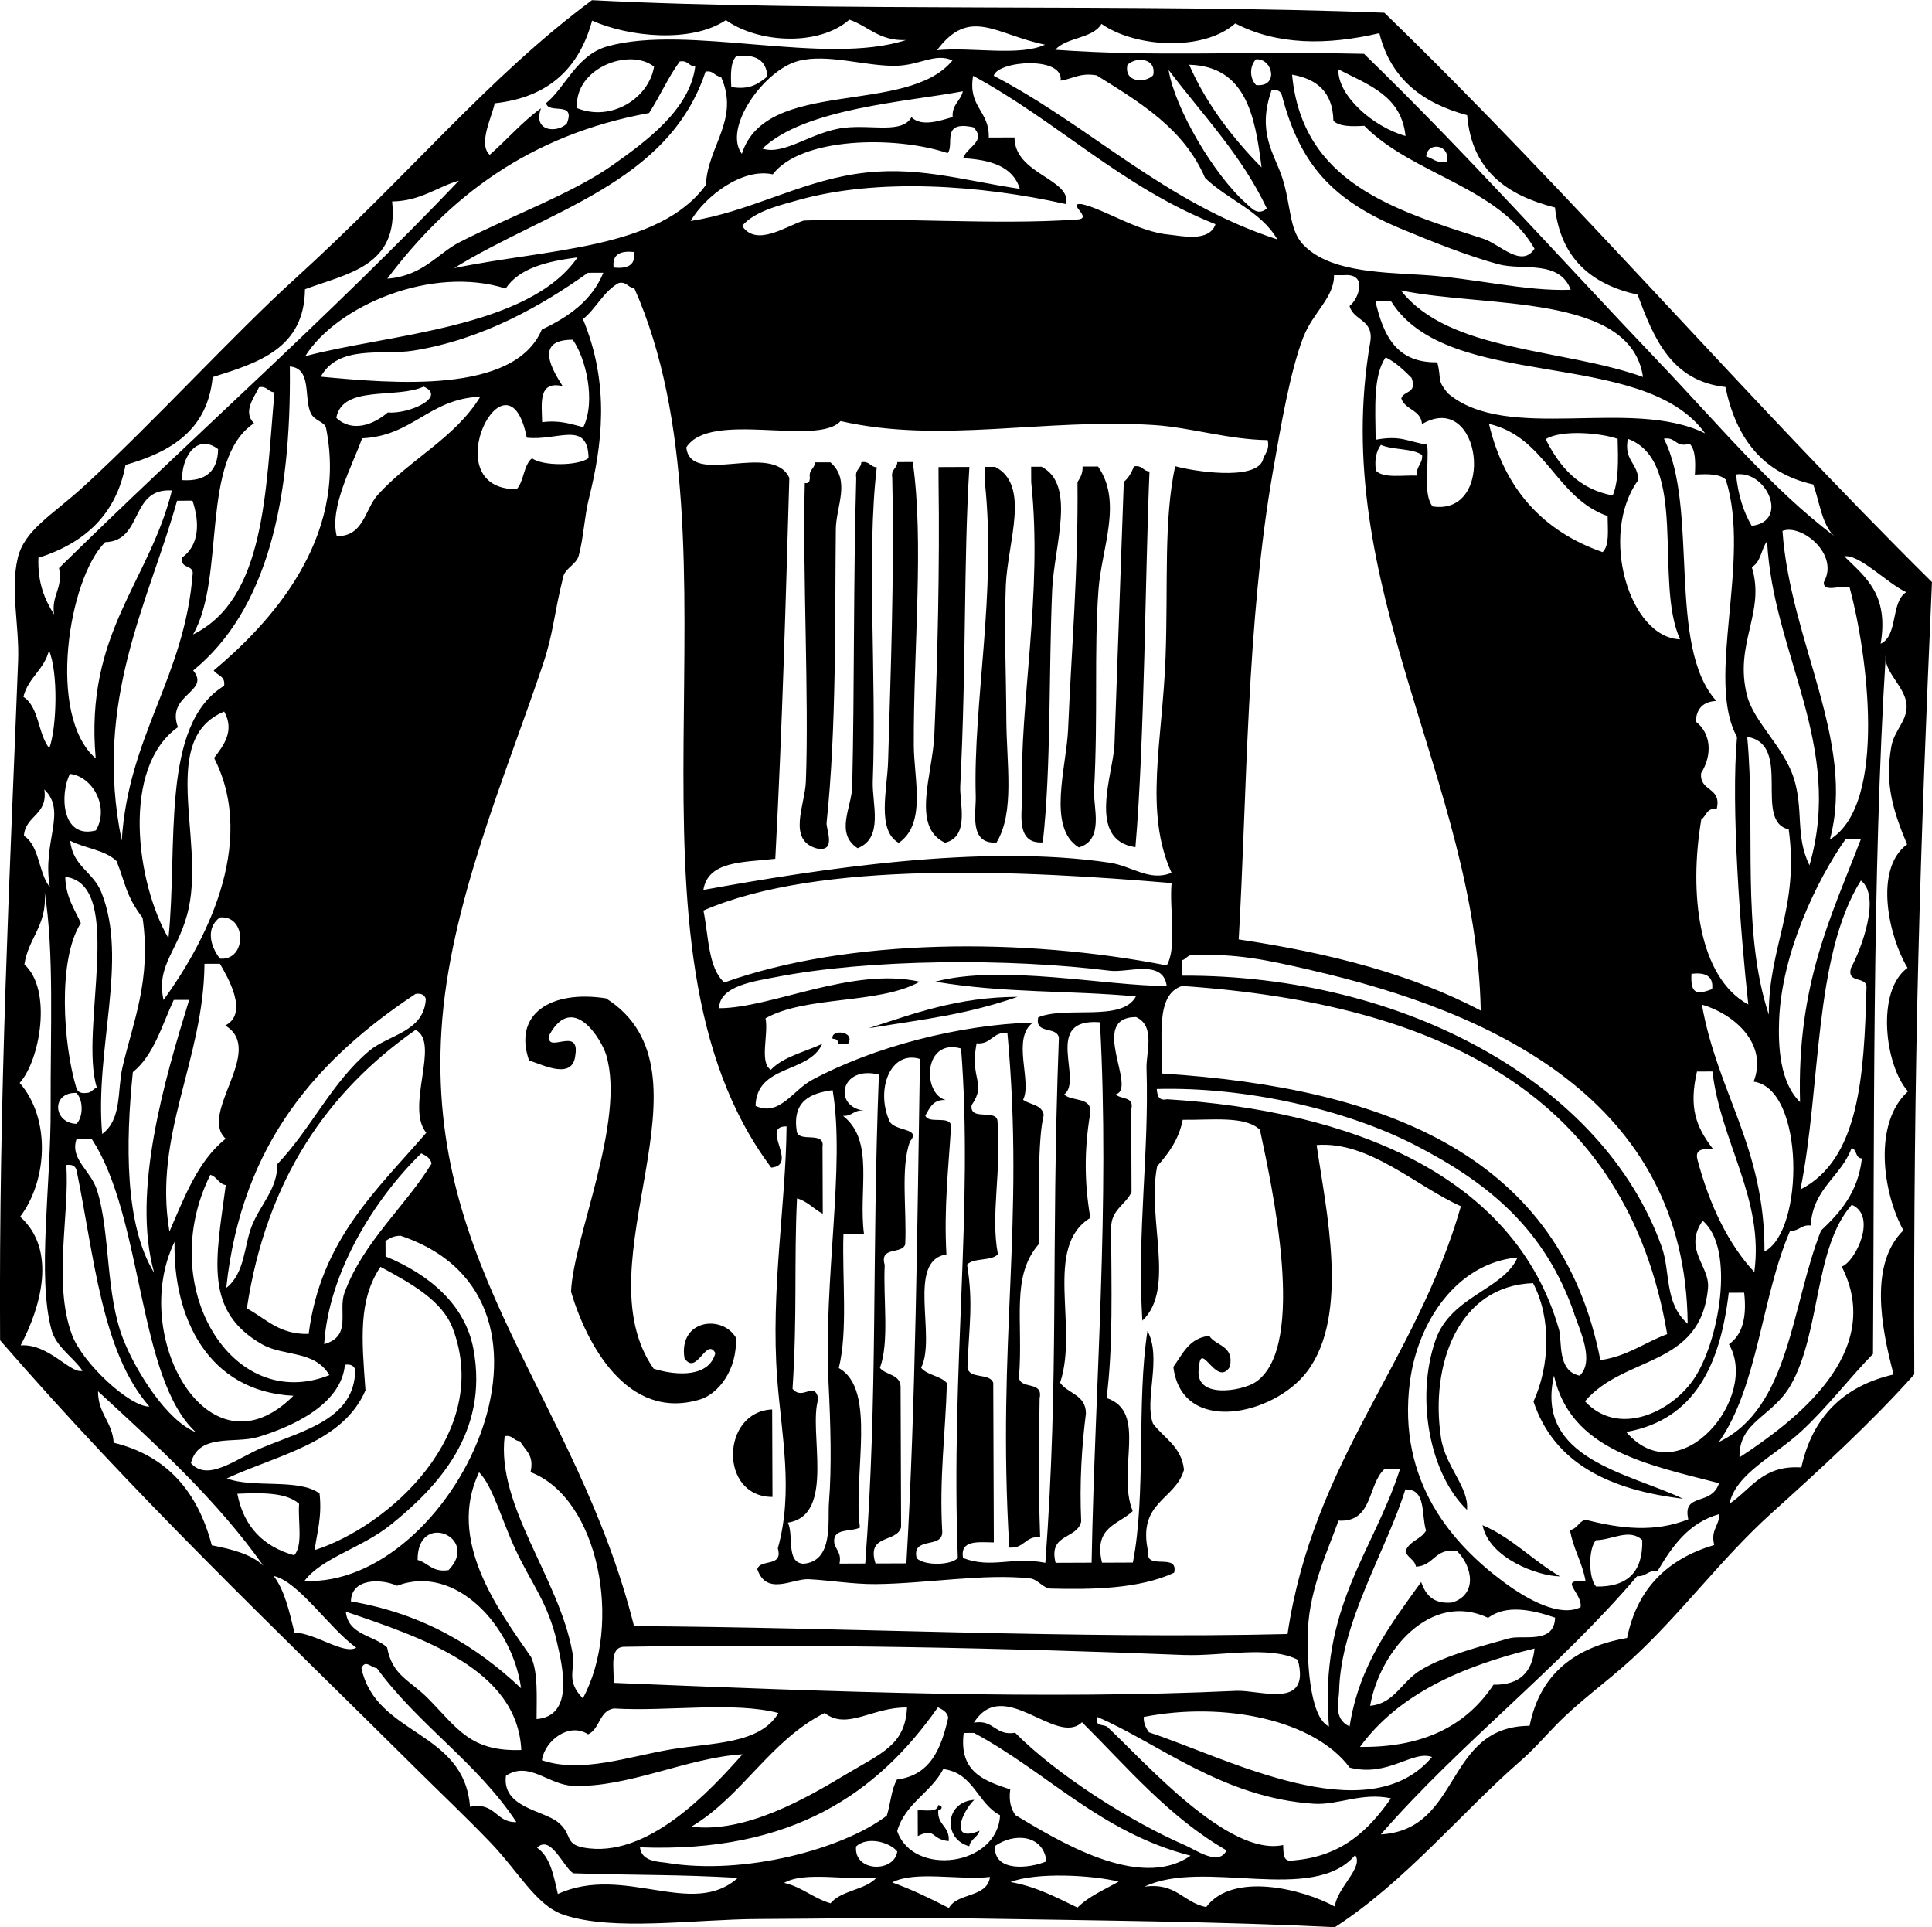 <?xml version="1.0" encoding="UTF-8" standalone="no"?>
<!-- Generator: Adobe Illustrator 13.0.2, SVG Export Plug-In . SVG Version: 6.00 Build 14948)  -->
<svg
    xmlns:rdf="http://www.w3.org/1999/02/22-rdf-syntax-ns#"
    xmlns="http://www.w3.org/2000/svg"
    xmlns:cc="http://web.resource.org/cc/"
    xmlns:xlink="http://www.w3.org/1999/xlink"
    xmlns:dc="http://purl.org/dc/elements/1.1/"
    xmlns:svg="http://www.w3.org/2000/svg"
    xmlns:inkscape="http://www.inkscape.org/namespaces/inkscape"
    xmlns:sodipodi="http://sodipodi.sourceforge.net/DTD/sodipodi-0.dtd"
    xmlns:ns1="http://sozi.baierouge.fr"
    enable-background="new 0 0 165.471 165.024"
    xml:space="preserve"
    version="1.1"
    y="0px"
    x="0px"
    viewBox="0 0 165.471 165.024"
  >
<g
      id="ornaments_2_xA0_Image"
      clip-rule="evenodd"
      fill-rule="evenodd"
    >
	<path
        d="m71.125 39.588c1.762 1.557 0.483 3.76 0.462 5.728-0.085 7.612 0.062 17.099-0.79 25.121-0.062 0.578 0.899 2.589-0.873 2.207-2.505-0.728-0.979-3.705-0.902-5.727 0.274-7.275-0.292-17.844-0.094-25.559 0.375 0.08 0.415-0.173 0.438-0.442-0.126-0.712 0.414-0.76 0.437-1.324 0.441-0.001 0.883-0.002 1.322-0.004z"
    />
	<path
        d="m73.77 39.579c0.711-0.128 0.761 0.413 1.324 0.435-0.893 7.472-0.004 17.906-0.343 26.884-0.073 1.928 0.964 4.857-1.3 5.734-1.953-1.288-0.502-3.502-0.461-5.286 0.196-8.373 0.092-17.548 0.345-26.443-0.128-0.713 0.413-0.761 0.435-1.324z"
    />
	<path
        d="m76.854 39.567c0.441-0.001 0.881-0.003 1.323-0.004 0.978 6.89 0.058 15.838 0.088 24.236 0.011 2.921 1.101 6.724-1.292 8.379-1.911-1.094-0.975-4.574-0.907-7.047 0.196-7.136 0.538-15.439 0.353-24.24-0.127-0.712 0.414-0.761 0.435-1.324z"
    />
	<path
        d="m83.025 39.984c-0.506 8.218-0.25 16.653-0.781 27.327-0.072 1.455 0.843 4.316-1.304 4.852-2.923-1.366-1.062-5.818-0.915-9.251 0.272-6.359 0.463-14.405 0.361-21.594-0.001-0.441-0.003-0.882-0.005-1.323 0.882-0.005 1.763-0.008 2.644-0.011z"
    />
	<path
        d="m84.349 39.979c0.294-0.001 0.587-0.002 0.881-0.004 3.04 1.574 1.079 6.398 0.917 10.134-0.155 3.652 0.027 7.612 0.042 11.458 0.014 3.843 0.743 7.973-0.842 10.579-2.391 0.158-1.737-2.622-1.777-3.959-0.234-8.029 1.791-17.331 0.784-26.884-0.002-0.441-0.004-0.882-0.005-1.324z"
    />
	<path
        d="m88.316 39.965c0.292-0.001 0.586-0.002 0.88-0.003 3.014 1.547 1.084 6.754 0.919 10.575-0.292 6.786-0.086 15.301-0.802 21.596-2.392 0.157-1.738-2.623-1.777-3.96-0.233-8.029 1.792-17.331 0.785-26.884-0.002-0.442-0.004-0.883-0.005-1.324z"
    />
	<path
        d="m92.721 39.949c0.439-0.001 0.881-0.003 1.322-0.005 2.128 3.057 0.305 6.959 0.038 10.578-0.386 5.271-0.027 10.608-0.378 17.187-0.075 1.39 0.895 4.22-1.304 4.854-2.748-1.696-1.057-6.838-0.918-10.134 0.279-6.747 0.874-13.427 0.804-21.155 0.231-0.357 0.459-0.717 0.436-1.325z"
    />
	<path
        d="m97.126 39.933c0.714-0.126 0.762 0.415 1.325 0.436-0.359 8.368-0.425 23.27-1.205 32.176-4.211-0.613-1.881-6.32-1.793-8.809 0.234-6.783 0.543-15.116 0.798-22.477 0.41-0.326 0.666-0.804 0.875-1.326z"
    />
	<path
        d="m51.903 85.489c9.965 6.324-2.277 22.647 4.083 31.715 2.076 0.641 4.761 0.705 5.283-1.342-0.778-1.404-1.598 1.987-2.643 0.45-0.535-3.298 3.188-3.784 4.4-1.778 0.138 2.801-1.544 4.837-3.064 5.3-6.276 1.907-9.764-4.864-11.052-9.214 0.161-4.555 4.7-14.614 3.01-20.283-0.383-1.288-2.832-5.396-4.853-1.745-0.424 1.8 2.63-0.812 2.209 1.755-0.21 2.152-2.714 0.863-3.964 0.456-1.387-3.979 1.873-6.053 6.591-5.314z"
    />
	<path
        d="m71.306 88.944c-0.178-0.855 2.005-0.65 1.324 0.437-0.294 0.001-0.588 0.002-0.881 0.004 0.079-0.376-0.174-0.416-0.443-0.441z"
    />
	<path
        d="m66.134 120.69c0.009 2.497 0.019 4.995 0.027 7.491-4.609 0-4.402-7.32-0.027-7.49z"
    />
	<path
        d="m83.444 154.12c-1.019 0.964-2.216 3.745 0.451 2.644-0.155 0.578-0.774 0.695-0.877 1.326-2.238-0.57-2.152-3.8 0.426-3.97z"
    />
	<path
        d="m165.47 49.819c-0.985 22.363-1.617 40.65-1.516 67.872-3.832 4.278-8.027 8.086-12.295 11.942-4.212 3.808-7.667 8.533-11.853 12.384-2.19 2.015-4.53 3.625-6.59 5.753-1.092 1.128-1.866 2.045-3.074 3.097-4.963 4.317-9.771 10.252-15.811 14.158-9.688-0.484-20.347-0.573-32.174-0.762-5.401-0.088-11.514 0.042-17.188 0.062-5.497 0.02-12.506 1.089-16.747-0.38-2.299-0.797-3.788-3.636-6.192-6.147-2.088-2.18-4.479-4.445-6.192-6.146-12.61-12.521-24.2-23.486-35.831-36.888-0.123-21.046 0.849-40.113 1.544-58.16 0.116-3.013-0.68-6.085-0.032-8.815 0.575-2.428 2.972-3.682 5.706-6.189 5.855-5.372 12.824-12.994 18.003-17.694 9.857-8.948 16.554-17.273 25.472-23.892 20.019 1.03 47.248 0.264 67.868 1.075 16.18 15.692 30.88 32.884 46.89 48.744zm-99.754-43.262c-0.063-1.411-1.006-1.937-2.65-1.753-0.506 0.521-0.493 1.558-0.432 2.645 1.61 0.28 2.347-0.305 3.082-0.892zm11.014-0.923c-2.616 0.048-5.88-1.076-8.375-0.41-2.915 0.778-6.472 5.735-4.818 7.951 2.08-6.571 14.137-3.236 18.04-8-1.475-0.679-2.788 0.423-4.847 0.459zm-34.362 3.21c-0.212 1.132-1.455 3.5-0.424 4.409 1.491-1.3 2.77-2.813 4.392-3.983-0.74 2.04 1.404 2.133 2.208 1.314 0.812-1.997-1.587-0.76-1.769-1.756 1.669-1.36 2.601-4.123 5.27-4.866 6.876-1.913 18.653 1.717 25.557-0.535-2.292 0.099-3.217-1.183-4.854-1.745-2.618 2.3-7.794 2.02-10.576 0.039-2.97 1.994-8.333 1.443-11.458 0.042-1.097 4.031-3.69 6.582-8.346 7.081zm37.883-4.544c2.941-0.3 7.046 0.555 9.251-0.475-4.245-0.876-6.45-3.278-9.251 0.475zm61.789 26.655c5.032 5.264 9.665 10.871 15.039 14.929-1.054-1.004-1.224-2.897-1.779-4.401-4.316-0.96-6.614-3.953-7.521-8.345-4.617-0.51-6.133-4.143-7.521-7.905-3.958-0.876-6.58-3.103-7.079-7.466-4.092-1.038-7.128-3.141-7.521-7.904-3.817-1.021-6.56-3.123-7.517-7.023-4.526 1.058-8.771 1.022-12.341-0.837-2.748 2.429-8.575 2.066-11.459 0.042-0.771 1.287-2.999 1.123-3.959 2.218 8.839 0.617 15.108 0.112 26.443 0.344 8.81 8.542 16.89 17.631 25.22 26.348zm-92.619-21.696c2.935 1.194 6.148-0.842 6.597-3.55-2.085-1.665-6.857 0.12-6.597 3.55zm6.171 0.419c-10.333 1.889-17.184 7.235-22.422 14.184 3.025-0.215 4.333-2.171 6.159-3.106 4.515-2.315 9.715-4.183 13.195-6.658 2.757-1.961 6.547-4.687 7.021-8.4-0.564-0.021-0.612-0.562-1.324-0.436-0.998 1.351-1.704 2.992-2.629 4.416zm40.967-4.117c-0.303 1.528 1.552 1.577 2.21 0.874 0.302-1.526-1.552-1.576-2.21-0.874zm11.021 1.722c1.982 0.217 1.441-2.312-0.009-2.204-0.56 0.582-0.55 1.628 0.01 2.204zm-24.236-0.791c-0.465 2.679 1.414 2.996 1.341 5.283 0.735-0.003 1.469-0.006 2.204-0.008 0.01 3.167 4.875 3.527 4.428 5.713-7.389-1.66-16.163-2.246-22.917-0.357-1.621 0.453-3.794 0.972-4.84 2.222 1.234 1.833 3.757 0.015 5.287-0.46 8.269-0.295 16.123 0.407 23.356-0.085 1.561-0.054-0.941-1.455 0.436-1.323 1.954 0.423 4.825 2.382 7.502 2.616 0.945 0.083 3.434 0.692 3.962-0.895-7.987-3.159-13.524-8.788-20.756-12.706zm-10.105 8.409c5.099-0.791 9.019 0.512 14.106 1.27-0.578-1.924-2.501-2.492-4.856-2.625 0.316-0.97 2.062-1.473 0.872-2.648-2.82-0.609-1.586 1.494-2.196 2.212-4.486-1.509-12.554-1.372-14.976 1.818-2.584-0.568-5.757 1.825-7.037 3.992 4.843-0.729 9.136-3.249 14.087-4.019zm29.971 0.331c-1.811-4.22-5.581-6.469-9.286-8.779-1.433-0.251-2.05 0.308-3.083 0.451 0.271-2.124-5.376-1.716-5.73-0.418 8.378 4.386 14.659 10.886 24.289 14.013-1.4-2.429-4.25-3.389-6.19-5.267zm3.53 2.191c0.434 0.382 0.971 1.094 1.764 0.433-2.167-4.597-5.506-8.015-8.414-11.867 0.51 3.257 3.88 8.99 6.65 11.434zm1.31-3.09c-0.556-4.45-1.354-8.657-6.2-8.791 1.5 3.459 3.89 6.454 6.2 8.791zm-69.155 8.627c7.917-1.654 17.556-1.599 21.567-7.13 0.124-3.291 2.934-5.602 1.288-9.259-0.563-0.023-0.612-0.563-1.323-0.437-3.165 9.593-13.642 11.925-21.532 16.826zm81.485-11.316c-0.354-3.477-3.244-4.399-5.751-5.708-0.08 2.236 2.95 4.92 5.75 5.708zm6.64 8.79c1.441 0.461 3.289 2.562 4.41 0.864-3.063-5.318-10.414-6.317-14.58-10.523-1.087 0.063-2.123 0.074-2.647-0.431-0.047-2.458-1.416-3.585-3.539-3.952 0.87 9.242 8.72 11.591 16.36 14.042zm-61.721-7.707c1.922 0.603 4.229-1.473 7.043-1.789 2.422-0.271 4.906 0.527 5.726-0.901 0.87 0.871 2.518 0.271 3.525-0.013-0.072-1.097 0.687-1.367 0.873-2.207-4.723 0.898-13.566 1.441-17.167 4.91zm44.521 2.481c0.764 2.364 0.576 4.448 1.781 5.723 2.142 2.255 6.19 2.382 10.147 2.605 4.349 0.248 8.927 1.437 12.784 1.277-0.981-2.595-4.142-1.636-6.178-2.181-2.5-0.67-5.662-1.916-8.384-3.055-5.761-2.411-8.62-5.413-10.178-11.419-0.1-0.344-0.37-0.511-0.883-0.438-1.28 3.635 0.24 5.44 0.91 7.488zm12.33-1.808c0.597 0.136 0.844 0.625 1.764 0.435 0.33-1.505-1.69-1.713-1.76-0.435zm-96.029 11.37c-0.058 5.064-3.981 6.292-7.905 7.521-0.44 4.538-3.572 6.406-7.464 7.519-0.815 4.314-3.562 6.709-7.462 7.958-0.076 2.142 0.544 3.582 1.34 4.844-0.242-1.705 0.778-2.155 0.426-3.968 11.331-11.145 23.286-21.672 34.252-33.177-1.942 0.56-3.258 1.742-5.723 1.784 0.593 5.563-3.823 6.155-7.464 7.519zm-10.516 16.343c2.044 0.127 3.044-0.784 3.075-2.656-1.847-1.402-3.159 0.761-3.075 2.656zm36.95-18.203c1.153 0.12 1.896-0.168 1.759-1.33-1.154-0.119-1.896 0.168-1.759 1.33zm-9.247 1.797c-6.264-1.996-14.406 1.416-17.166 5.792 6.974-1.873 19.13-2.369 23.326-8.459-2.608 0.338-4.985 0.905-6.16 2.667zm7.046-1.348c-3.857 2.754-8.982 5.714-14.959 6.665-2.637 0.418-6.379-0.549-7.924 2.232 6.104 0.562 16.569 1.546 18.934-4.036 2.296-1.088 4.292-2.474 5.271-4.866-0.44 0.002-0.882 0.004-1.322 0.005zm61.276 5.503c-1.141 2.972-1.923 7.598-2.601 11.468-2.287 13.062-2.217 27.708-2.937 40.113 7.778 1.157 14.88 2.996 20.731 6.095-0.376-19.583-13.079-36.463-9.461-57.256 0.316-1.943-1.436-1.8-1.776-3.077 0.77-0.579 1.6-2.805-0.45-2.643-0.292 0-0.586 0.001-0.88 0.003 0.03 1.911-1.81 3.185-2.62 5.297zm-57.305-4.196c-0.564-0.022-0.613-0.562-1.324-0.436-1.328 0.73-1.926 2.186-3.073 3.095 2.349 5.651 1.627 10.888 0.497 15.423-0.367 1.476-0.457 3.403-0.863 4.851-0.202 0.72-1.141 1.065-1.316 1.767-0.833 3.355-0.839 4.825-1.735 7.498-3.212 9.589-8.021 20.638-8.698 31.321-1.304 20.573 11.577 31.53 16.492 51.06 17.611 0.095 38.203 1.115 55.971 0.677 2.213-14.925 11.028-23.299 14.849-36.631-3.87-1.735-7.867-5.6-12.358-5.242 0.794 5.558 2.857 14.527-0.812 19.392-2.849 3.777-10.737 5.5-11.459-0.398 0.804-1.106 1.345-2.47 3.075-2.655 0.571 0.896 2.139 0.794 1.771 2.638-1.128 1.854-2.5-2.315-2.643 0.009-0.559 2.855 3.704 2.087 4.853 1.306 4.466-3.043 1.353-16.907 0.36-21.596-1.27-1.227-4.163-0.819-6.614-0.856-0.337 1.711-1.223 2.884-2.187 3.975-0.916 4.477 1.626 10.521-1.274 13.225-0.449-7.917 0.593-14.226 0.361-21.596-0.044-1.396 0.79-3.631-0.898-4.402-4.129 0.022 0.135 6.126-1.736 6.615 0.41 0.469 1.624 0.133 1.324 1.317 0.009 2.351 0.017 4.701 0.025 7.052-0.504 1.106-1.748 1.483-1.749 3.092 0.022 4.999 0.185 10.136-0.389 14.543 3.566 1.199 0.836 6.158 2.238 9.687-1.192 1.158-3.377 1.33-2.627 4.417 0.882-0.003 1.763-0.007 2.643-0.011 1.152-5.884 0.304-13.75 1.251-19.835 1.257 2.321-0.297 5.921 0.471 7.932 0.94 1.263 2.445 1.958 2.656 3.956-0.739 2.63-4.045 2.715-3.058 7.062-0.252 1.583 2.633 0 2.211 1.755-3.017 1.402-7.085 1.444-10.573 1.359-0.627-0.015-1.114-0.804-1.764-0.874-3.982-0.43-8.879 0.449-13.22 0.489-1.919 0.017-3.941-0.327-5.73-0.419-1.384-0.072-3.623 1.472-4.411-0.865 0.274-0.9 2.227-0.133 1.758-1.771 1.366-4.896 0.306-9.767-0.053-14.541-0.572-7.587 0.744-14.87 0.802-21.596-2.309-0.035 1.077 3.306-1.311 3.53-14.321-19.066-1.793-52.977-11.743-75.334zm86.395 7.615c-1.055-7.21-13.543-5.905-20.737-7.414 4.12 5.289 13.84 4.94 20.74 7.414zm-17.62-1.257c0.399 1.546-0.079 1.449 0.892 2.642 5.034 4.319 15.731 0.306 22.048 3.445-5.349-7.442-22.037-3.456-26.926-11.359-0.441 0.001-0.881 0.003-1.321 0.004 0.67 2.866 1.73 5.331 5.31 5.268zm-74.914 2.037c-2.098-0.473-1.792 1.441-1.751 3.092 1.515-0.199 2.471 0.166 3.527 0.427 1.101-2.293 0.184-5.97-0.909-7.488-3.319-0.013-1.759 2.563-0.867 3.969zm69.644 4.593c2.181-0.395 2.662 0.148 4.409 0.423 0.169 1.748-0.389 4.226 0.458 5.287 5.465 0.84 4.195-10.034-0.907-7.048-0.086-1.238-1.441-1.199-1.77-2.195 0.188-0.693 1.385-0.384 0.877-1.768-0.663-0.659-1.333-1.313-2.214-1.754-1.09 1.553-0.89 4.393-0.86 7.055zm-99.494 27.246c0.839-1.083 1.777-2.331 0.867-3.97-5.583 2.325-1.751 10.658-3.024 16.757-0.762 3.659-2.851 4.839-2.173 7.941 3.337-4.582 8.141-13.27 4.33-20.728zm0.503 17.186c2.321 0.217 2.307-3.762-0.013-3.525-1.212 0.915-0.826 2.454 0.013 3.525zm0.356-23.359c0.128-0.866-0.599-0.871-0.886-1.318 4.697-3.93 11.536-11.194 9.619-20.749-0.115-0.571-1.007-0.6-1.326-1.316-0.584-1.307 0.114-3.819-1.777-3.96 0.137 11.553-1.967 20.88-8.278 26.031 1.529 1.834-2.36 2.031-1.305 4.852-4.885 3.458-3.58 13.313-0.815 18.073 0.833-7.955-0.715-18.272 4.768-21.613zm2.561-22.483c-4.672 3.118-2.381 13.149-5.222 18.087 6.207-3.06 6.212-12.275 6.975-20.738-0.563-0.023-0.612-0.562-1.323-0.436-0.409 0.878-1.426 2.102-0.43 3.087zm7.05-0.467c1.348 1.283 3.181 0.6 4.406-0.457 1.795 0.159 5.093-1.32 3.076-2.215-2.308 1.077-6.96-0.178-7.482 2.672zm2.209 1.755c-0.87 2.429-2.802 5.897-2.173 8.38 2.32 0.026 2.398-2.298 3.514-3.538 2.715-3.019 6.609-4.85 8.783-8.405-4.396 0.172-5.754 3.362-10.124 3.563zm13.237 4.357c0.635-0.686 0.58-2.057 1.312-2.648 0.905 0.678 3.948 0.667 4.848-0.018-0.073-3.27-2.63-1.449-5.294-1.743-1.633-8.253-8.072 4.45-0.866 4.409zm15.997 36.079c0.449 2.2 0.394 4.91 1.786 6.162 10.664-3.809 25.632-3.86 37.893-1.46 0.911-1.585 0.211-4.767 0.416-7.052-12.745-1.076-30.168-1.971-40.091 2.35zm34.799-4.094c1.892 0.282 3.427 1.648 5.292 0.861-2.381-5.236-0.769-11.272-0.51-18.505 0.224-6.221-0.178-11.626 0.821-16.31 1.476 0.418 6.758 1.268 7.489-0.467 0.14-0.597 0.625-0.845 0.436-1.765-3.343-0.041-6.613-1.087-9.698-1.288-9.452-0.609-18.284 1.622-26.885-0.341-1.987 2.204-11.178-0.954-13.211 2.251 0.358 3.413 7.382-0.534 8.823 2.613-0.315 10.763-0.598 21.251-1.202 32.615-2.633 0.314-5.76 0.137-6.161 2.667 9.83-1.776 23.821-3.971 34.802-2.331zm42.212-26.597c0.607-0.569 0.431-1.915 0.43-3.085-4.456-1.557-5.285-6.765-10.164-7.896 1.33 5.58 4.62 9.199 9.73 10.981zm-4.88-9.676c1.185 2.343 2.787 4.267 5.745 4.826 0.522-1.237 0.472-3.043 0.423-4.849-1.43-0.505-4.79-0.81-6.16 0.023zm7.94 3.497c-3.412 4.674-0.753 13.52 3.575 13.647-2.257-4.951 0.778-15.23-4.469-17.169-0.37 1.841 0.86 2.076 0.89 3.522zm6.68 18.923c-1.122 0.058-1.707 0.649-1.759 1.77 1.318 1.01 1.43 2.855 0.458 4.406-0.162 1.638 1.79 1.144 1.335 3.079-0.867-0.128-0.873 0.599-1.32 0.888-1.075 6.335-0.246 13.537 4.025 15.849-0.665-6.045-1.504-16.941-0.967-22.911-2.733-4.946 1.252-15.11-0.961-22.031-0.523-0.505-1.561-0.494-2.647-0.431 0.057-1.086 0.061-2.123-0.449-2.644-1.244 0.369-1.144-0.616-2.204-0.432 3.02 5.957 0.23 17.751 4.49 22.457zm-29.16-19.723c0.643 0.679 2.259 0.38 3.529 0.428-0.104-0.833 0.491-0.974 0.433-1.764-0.868-0.599-2.52-0.412-3.528-0.869-0.37 0.513-0.57 1.183-0.43 2.205zm32.19 4.731c3.24-0.385 1.271-4.776-1.34-4.403 0.17 1.744 0.63 3.198 1.34 4.403zm-141.02 1.397c-3.144 3.082-5.03 14.883-0.813 18.512-0.951-10.75 4.578-15.067 6.526-22.94-3.63-0.237-2.42 4.331-5.713 4.428zm1.416 25.554c0.581-9.083 5.399-13.958 6.085-22.937-0.042-0.696-1.125-0.342-0.886-1.32 1.386-1.016 1.528-2.858 0.863-4.85-0.44 0.002-0.881 0.003-1.322 0.005-2.392 8.602-7.209 17.137-4.74 29.102zm142.24-26.522c0.665 9.481 6.293 18.079 4.064 26.427 4.962-3.034 3.197-16.03 1.684-21.599-0.642-0.24-2.275 0.522-2.206-0.434 1.36-2.405-1.93-5.009-3.53-4.394zm-2.63 3.096c1.212 3.899-1.551 6.547-0.4 11.018 0.575 2.245 3.139 4.382 3.991 7.036 0.882 2.75 0.11 4.963 1.35 7.487 2.979-10.227-3.149-18.139-3.627-27.751-0.51 0.661-0.53 1.805-1.31 2.21zm11.04 6.569c1.514-0.691 0.839-3.559 2.187-4.416-1.695-0.808-4.045-3.285-5.298-3.065 1.77 1.758 3.83 3.223 3.11 7.481zm-159.07 4.549c1.348 0.854 1.235 3.179 2.219 4.398 0.657-1.846 0.76-6.55-0.031-8.372-0.399 1.653-1.787 2.323-2.188 3.974zm158.41 56.268c-1.934 1.968-3.903 4.562-6.146 6.632-2.275 2.102-5.595 3.607-6.146 6.193 1.856-1.23 2.838-3.33 6.158-3.107 0.951-4.324 3.594-6.971 7.902-7.962-1.107-4.188-2.064-9.478 0.835-12.342-1.819-3.348-2.565-9.22 0.398-11.901-1.967-2.172-2.777-8.604-0.039-10.575-1.569-2.573-2.945-8.435-0.038-10.576-1.182-2.816-1.931-5.161-1.353-8.369 0.254-1.413 1.37-2.193 1.309-3.53-0.074-1.618-2.069-2.925-1.777-4.4-1.19 18.914-0.97 41.405-1.1 59.941zm-8.92-29.052c-0.021-5.874 2.621-9.106 1.704-15.872-3.068-0.68 0.368-7.272-3.554-7.918 0.74 7.849-0.54 16.546 1.85 23.79zm-143.28-15.78c1.167-1.97-0.252-4.613-2.222-4.84-0.88 1.681-0.75 5.622 2.222 4.84zm-6.167 0.461c1.348 0.854 1.235 3.179 2.219 4.4-0.678-3.913 1.501-6.463-0.471-8.371 0.319 2.219-1.618 2.199-1.748 3.971zm6.627 4.825c2.341 5.778-0.58 13.447 0.076 20.71 1.716-1.279 1.281-3.756 1.743-5.733 0.896-3.862 2.484-7.487 1.716-12.786-1.421-1.849-1.46-2.93-2.222-4.841-0.953-0.958-2.716-1.096-3.973-1.748 0.201 2.174 1.947 2.636 2.66 4.398zm149.38-4.514c-2.469 3.507-5.443 9.713-5.676 15.444-0.091 2.315 0.063 5.354 1.791 7.046-0.279-10.11 2.684-15.917 5.204-22.495-0.43 0.002-0.87 0.004-1.31 0.005zm-151.51 24.352c0.6-0.565 0.595-2.083-0.01-2.645-2.158-0.074-1.995 2.582 0.01 2.645zm0.378-17.189c-2.006 3.121-1.516 10.371-0.389 14.105 0.098 0.342 0.37 0.51 0.883 0.437 0.442 0 0.523-0.36 0.88-0.443-1.55-4.896 2.49-17.412-2.71-18.06 0.041 1.728 0.786 2.746 1.336 3.961zm147.27 22.817c5.076-2.573 5.458-9.801 5.665-17.207 0.127-1.16-1.71-0.343-1.328-1.758 0.865-1.583 2.601-6.148 0.852-7.495-4.07 6.488-3.4 17.691-5.18 26.46zm-147.13 15.52c-0.749-1.147-2.244-1.994-2.657-3.516-1.229-4.542-0.045-12.431-0.069-18.948-0.025-6.748 0.306-13.36-0.508-18.5 0.219 2.852-1.405 3.875-1.74 6.175 2.409 2.156 1.344 8.202-0.404 10.138 2.664 3.05 2.396 8.331 0.042 11.458 3.191 2.863 1.758 7.772 0.04 11.018 2.389-0.18 4.275 2.46 5.296 2.18zm105.2-34.315c-3.97-0.909-6.284-1.404-10.14-1.284-0.441 0-0.521 0.358-0.881 0.442 0.001 0.441 0.004 0.882 0.005 1.323 19.146-0.079 36.116 9.323 41.069 23.207 0.779 2.185 0.197 4.802 2.229 6.601-0.17-19.171-16.74-26.725-32.29-30.285zm-97.752 22.395c1.29-2.965 2.443-6.064 4.819-7.951-2.367-2.168 3.465-7.572-0.036-9.695 2.055-1.036 0.18-4.189-0.46-5.286-0.44 0.001-0.882 0.003-1.322 0.004-0.067 8.276-4.411 14.645-3.001 22.928zm50.199-10.762c2.041 0.946 3.176-1.328 4.84-2.223 5.271-2.832 12.562-4.73 18.933-4.917-1.887 1.329-0.059 5.078-0.858 6.614 0.586 0.44 1.641 0.41 1.768 1.314-0.511 1.973-0.435 7.169-0.4 11.019-2.456 2.814-1.331 6.534-1.721 11.465 0.144 1.035 2.09 0.254 1.769 1.756-0.067 4.859-0.115 7.114 0.044 11.897-1.289-0.109-1.351 1.003-2.643 0.893-1.069-17.897 1.353-27.505-0.161-44.068-1.289-0.11-1.348 1.001-2.639 0.893-0.606 3.148 0.901 3.358-0.422 5.289-0.207 1.389 2.022 0.323 2.209 1.313 0.364 4.332-0.611 8.101 0.041 11.458-0.562 0.613-2.08 0.276-2.641 0.891 0.548 3.354 0.157 5.276 0.032 8.813 0.147 1.031 1.924 0.421 2.208 1.314 0.016 4.553 0.033 9.107 0.05 13.66-1.34-0.013-2.901-0.246-2.639 1.334 2.453 0.94 4.228-0.154 7.052 0.413 1.198-16.364 0.455-26.145 1.158-44.954-0.145-1.036-2.09-0.254-1.769-1.756 2.383-1.002 7.213 0.427 8.365-1.793-5.736-0.531-11.204-0.257-17.19-1.261 5.653-1.515 14.69 0.379 19.831 0.369-0.316-2.327-3.326-1.113-4.851-1.305-8.696-1.09-20.651-1.016-28.643 0.546-1.698 0.331-4.845 0.733-4.838 2.661 4.435 0.008 11.435-3.571 17.178-2.267-3.489 1.953-9.733 1.169-13.208 3.134 0.281 1.339-0.551 3.798 0.456 4.405 1.075-1.129 2.895-1.518 4.398-2.219-1.126 2.559-5.631 1.746-5.709 5.328zm81.933-9.996c0.129-1.163-0.616-1.445-1.771-1.315-0.11 1.823 0.53 1.769 1.77 1.315zm-45.39-0.274c-2.353 0.736-1.665 4.492-1.732 7.497 19.413 1.232 34.152 7.174 37.547 24.542 2.32-0.332 3.785-1.51 5.722-2.225-3.46-20.406-19.34-28.297-41.54-29.812zm-65.663 0.681c-8.306 5.514-14.894 12.729-16.213 25.178 1.61-1.256 1.517-3.6 2.185-5.297 0.711-1.808 2.234-3.226 2.183-5.295 2.906-3.04 4.681-7.043 7.896-9.725 1.671-1.393 4.665-1.594 4.832-4.424-0.099-0.343-0.371-0.511-0.883-0.437zm-20.711 0.517c-1.021 2.205-1.713 4.738-3.502 6.182-0.621 6.059-0.701 13.09 1.825 17.181-1.95-6.904 0.898-16.56 2.999-23.367-0.44 0-0.881 0.001-1.322 0.003zm136.25 21.534c3.41-1.723 3.457-13.939-0.933-14.539 1.269-3.294-1.758-5.828-4.433-6.596 1.32 7.509 5.4 12.247 5.36 21.135zm-59.985-13.441c0.661 0.661 2.513 0.123 2.208 1.754-0.492 2.997-0.482 5.821 0.033 8.813-4.056 2.494-0.984 9.354-2.591 14.113 0.662 0.951 2.208 1.017 2.212 2.634-0.359 2.864-0.554 5.892-0.405 9.257-0.359 1.548-2.832 0.995-2.192 3.534 1.029-0.005 2.057-0.008 3.084-0.012 0.287-15.479 1.574-30.577 0.714-46.275-4.966-0.389-1.4 4.949-3.063 6.184zm-70.003 18.321c1.631 0.863 2.747 2.246 5.296 2.184 1.024-8.059 5.857-12.335 10.073-17.223-1.82-2.204 1.228-7.72-0.914-8.811-7.529 5.265-12.775 12.794-14.455 23.854zm59.869-17.844c-1.104-0.07-1.377 0.682-1.758 1.328 0.27 0.762 2.09-0.041 2.206 0.875-0.216 3.589-0.624 6.991-0.399 11.018-3.452 0.525-0.824 7.084-2.169 9.703 0.524 0.651 1.668 0.681 2.209 1.314-0.117 4.274-0.667 8.12-0.395 12.781-0.034 1.43-2.627 0.32-2.195 2.212 0.644 0.646 2.887 0.637 3.525-0.013-0.607-16.302 1.35-29.966 0.28-43.63-3.238-0.925-3.348 3.892-1.304 4.416zm-4.841 1.781c0.413 0.94 2.801 0.578 1.769 1.757-0.823 2.257-0.265 5.885-0.408 8.815-0.274 0.899-2.227 0.132-1.757 1.769-0.142 2.933 0.416 6.559-0.408 8.815 0.52 0.656 1.833 0.513 1.769 1.756 0.015 3.966 0.029 7.933 0.043 11.899-0.4 1.359-2.995 0.54-2.192 3.093 0.881-0.004 1.764-0.007 2.645-0.01 0.807-13.78 0.936-29.336 1.163-43.191-2.521-0.775-3.806 2.594-2.624 5.288zm-2.207-0.873c-0.833-0.096-0.97 0.499-1.761 0.446 2.736 2.146 1.296 6.335 1.8 10.131-0.587 0.002-1.174 0.004-1.763 0.006-0.118 3.835 0.389 8.289-0.398 11.459 3.3 1.837 1.193 9.118 1.813 13.656-0.767 0.408-2.365-0.007-2.199 1.328 0.141 0.597 0.631 0.841 0.448 1.762 0.734-0.003 1.468-0.005 2.203-0.008 1.09-14.601 0.553-25.854 1.17-41.87-3.308-0.817-3.927 2.727-1.313 3.084zm72.727 3.258c-0.692 0.046-1.528-0.052-1.321 0.887 1.066 4.05 2.739 7.386 4.885 9.678 0.853-6.27-2.87-11.086-3.588-17.175-0.441 0.002-0.883 0.003-1.324 0.005-0.71 3.102-0.08 4.726 1.35 6.602zm-11.85 14.148c-2.505-7.235-7.311-11.209-13.714-14.492-5.832-2.989-14.403-4.97-22.052-4.768 0.052 0.538 0.136 1.042 0.884 0.879 15.585 0.97 29.747 6.388 33.564 19.707 0.293 1.017-0.181 3.57 1.776 3.961 1.28-1.24 0.04-3.82-0.47-5.29zm-66.599-15.623c0.186 0.993 2.416-0.073 2.207 1.315 0.007 1.909 0.015 3.819 0.021 5.729-0.78-0.393-1.29-1.06-2.207-1.315-0.264 5.634 0.033 9.9-0.382 16.308 0.881 1.067 1.88-0.75 2.208 0.874-0.887 2.716 1.537 9.951-2.605 10.585 0.523 1.095-0.192 3.437 1.334 3.521 2.608-0.212 2.055-3.698 2.185-5.297 0.241-2.957 0.135-6.701-0.037-10.134-0.448-8.895 1.449-18.63 0.348-25.122-1.946 0.267-3.465 0.955-3.072 3.539zm-59.915 5.073c1.141 3.677 0.689 8.834 2.251 12.771 1.106 2.792 3.771 6.962 6.198 7.909-5.008-4.6-4.491-18.345-8.906-25.088-0.44 0.002-0.881 0.005-1.322 0.006-0.566 1.73 1.235 2.642 1.779 4.402zm19.439 13.14c2.426-0.694 1.158-2.812 1.746-4.414 1.595-4.342 5.23-7.409 7.451-11.045-0.095-0.495-0.492-0.685-0.884-0.879-4.041 3.934-7.927 10.224-8.313 16.334zm127.32-10.16c-0.834-0.096-0.969 0.499-1.761 0.446-2.448 5.619-2.76 13.36-6.103 18.092 6.066-2.906 6.205-11.697 8.745-18.101 1.663-1.571 3.177-3.289 3.503-6.184-0.581-0.004-0.404-0.771-0.883-0.879-0.91 2.463-3.32 3.443-3.5 6.623zm-148.92 9.36c0.914 2.446 4.962 6.182 6.632 6.146-4.115-4.7-4.729-12.928-6.243-20.248-0.099-0.345-0.371-0.511-0.883-0.438 0.326 4.018-1.162 10.108 0.494 14.538zm22.046 3.45c-1.26-2.143-3.906-1.587-5.737-2.622-5.044-2.854-3.984-7.27-3.136-13.65-0.629-0.104-0.746-0.724-1.325-0.876-4.752 9.52 1.838 20.48 10.198 17.15zm125.16 0.86c-1.553 2.728-4.46 3.088-4.386 6.186 4.778-3.125 12.497-8.989 8.756-16.337 1.196-0.437 3.059-4.352 0.861-5.291-3.23 3.63-2.65 10.92-5.23 15.44zm-7.08-8.35c-0.6 6.865-7.144 5.746-10.541 9.733 2.806 3.032 7.241 1.031 9.247-1.797 2.236-3.154 3.673-11.285 0.831-13.665-1.69 2.46 0.62 3.87 0.46 5.74zm-111.95-4.44c-0.607-0.017-0.968 0.211-1.321 0.444 0.001 0.441 0.003 0.883 0.004 1.323 3.781 1.554 6.817 4.165 7.521 7.905 1.368 7.265-3.2 11.923-6.996 15.009-2.557 2.079-5.957 2.863-7.474 4.876 12.643 0.58 24.695-24.01 8.266-29.55zm-9.205 13.7c-7.322-0.351-10.324-6.706-10.184-13.183-3.921 8.01 2.9 20.48 10.184 13.18zm95.624-1.23c-1.135 8.672 3.771 14.007 7.995 17.156 2.126 1.586 4.885 3.054 6.617 2.179 0.196-1.218-2.049-2.463 0.434-2.205-0.279-1.637-1.061-2.765-1.339-4.4 0.629-0.108 0.741-0.729 1.319-0.888 3.041 0.78 5.946 1.109 8.813-0.032-0.527-2.341 1.986-1.084 2.634-3.093-6.174-1.597-12.707-2.833-14.138-9.204-1.644 7.138 6.37 8.306 11.056 10.535-6.28-0.749-11.049-3.021-12.81-8.325 1.38-3.034 1.562-7.073-0.037-10.136-6.419 0.224-8.839 6.997-7.884 13.249 0.38 2.489 2.41 4.218 2.226 6.163-3.177-3.055-4.434-9.531-2.698-14.533 1.313-3.779 5.815-4.31 7.025-7.078-5.23 0.48-8.55 5.55-9.21 10.61zm-89.456 0.77c-1.955 4.501-7.444 5.491-11.872 7.535 2.213 0.868 6.179-0.032 7.938 1.294 0.224 1.978-0.211 3.303-0.423 4.849 6.297-2.006 15.253-9.961 11.829-18.993-0.9-2.375-3.55-3.839-6.188-5.265-1.92 2.87-1.603 6.2-1.284 10.58zm107.99 3.57c4.596 5.344 11.434-3.024 8.786-7.523 1.13-0.781 1.553-2.264 1.305-4.412-0.441 0.001-0.882 0.003-1.321 0.006-0.73 6.16-2.9 10.88-8.78 11.92zm-117.22 0.43c-1.938 0.583-5.056-0.361-5.721 2.225 1.464 1.674 3.927-0.427 6.166-1.344 3.673-1.509 7.866-2.478 7.907-6.641-0.099-0.342-0.371-0.51-0.883-0.436-0.329 3.52-4.773 5.39-7.469 6.2zm-12.338 0.48c4.598 1.12 7.212 4.236 8.405 8.783 1.715 0.338 3.359 0.746 4.414 1.746-4.027-5.675-9.112-10.282-14.157-14.932-0.008 1.93 1.226 2.6 1.338 4.4zm39.287 17.93c0.286 1.599-0.614 2.389 0.896 3.963 3.434-6.353 1.376-17.141-4.478-19.373 0.343-1.524-0.498-1.859-0.891-2.641-0.564-0.023-0.613-0.562-1.324-0.438-0.733 5.95 4.669 12.18 5.797 18.49zm-3.524 0.45c0.591 1.321 0.459 3.369 0.459 5.286 3.252-0.259 2.223-4.494 1.739-6.615-0.772-3.385-2.234-5.062-3.555-7.921-1.233-2.668-1.95-5.438-3.109-6.599-2.792 5.84 1.642 11.77 4.466 15.84zm73.09-16.13c-1.474 1.318-0.967 4.601-3.949 4.421-0.832 2.377-2.459 5.765-2.611 9.265-0.093 2.152 0.025 7.521 1.796 8.366-0.868-10.228 3.814-14.945 6.087-22.056-0.44-0.01-0.89 0-1.33 0zm-93.394 7.39c0.779-0.837 0.311-2.911 0.424-4.409-1.079-0.977-3.149-0.955-5.291-0.861 0.552 2.84 2.242 4.53 4.867 5.27zm89.504 11.57c-0.024 0.931-0.531 2.433 0.892 3.083 0.833-5.321 3.555-8.767 6.126-12.361 0.387 1.085 1.033 1.906 2.649 1.752 2.171-0.669 1.778-3.04 0.426-4.407-1.926-0.302-1.955 1.278-3.521 1.335-0.11-0.63-0.729-0.742-0.888-1.319 0.299-0.876 1.338-1.014 1.757-1.769-0.429-1.337 0.049-3.591-1.776-3.52-1.61 5.19-5.52 11.33-5.67 17.22zm27.28-10.23c-0.832-0.096-0.97 0.5-1.761 0.447-6.755 7.932-15.113 14.268-21.953 22.115 6.965-0.405 5.418-9.258 12.745-9.302 0.877-4.399 3.829-6.737 8.347-7.521 0.868-4.261 3.49-6.782 7.463-7.961-0.324-1.344 0.443-1.607 0.431-2.646-2.64 0.75-4.02 2.75-5.28 4.87zm-106.21-0.94c0.923 0.249 1.262 1.087 2.647 0.871 2.734-2.81-2.678-5.12-2.647-0.87zm100.92-1.69c-0.659 0.718-0.65 3.256 0.015 3.966 2.705 0.051 4.022-1.274 3.951-3.98-1.1-1.04-2.59 0-3.96 0.01zm-111.47 7.9c1.846 0.075 4.226 1.917 5.293 1.303-2.38-1.734-4.916-5.657-7.073-6.143 0.954 1.25 1.347 3.07 1.78 4.84zm8.8-4c-1.432-0.64-3.931-0.633-3.961 1.338 6.254 1.07 10.789 3.875 14.571 7.438-0.718-5.32-5.601-10.68-10.61-8.78zm-0.862 5.29c0.457 2.438 1.964 2.786 3.542 4.395 2.494 2.543 3.605 4.537 7.949 4.379-0.332-6.944-8.545-9.638-15.028-11.845 0.196 2.01 2.394 2 3.537 3.06zm94.302-2.54c-4.947-2.341-9.312 2.885-10.107 7.529 2.123-0.204 2.622-2.05 4.396-3.102 2.111-1.253 5.085-1.984 7.48-2.671 1.172-0.336 3.904 0.543 3.96-1.777-1.97-0.68-4.21-1.14-5.73 0.02zm-26 3.18c-14.919-0.602-32.175-0.963-48.036-0.705-1.26 0.066-0.799 1.843-0.871 3.089 18.937 0.785 36.935 1.445 53.327 0.684 2.076-0.095 6.407 1.657 5.278-2.661-2.43-1.25-6.57-0.29-9.7-0.41zm15.02 7.87c5.666 0.064 9.212-1.979 11.438-5.33 2.261 0.049 3.313-1.102 3.514-3.1-6.28 1.53-11.67 3.93-14.95 8.43zm-76.222 5.13c2.201-0.447 2.162 1.36 3.971 1.307-3.323-5.056-8.411-8.334-11.947-13.178-0.521-0.061-1.001-0.78-1.322 0.006 1.26 5.8 8.794 5.29 9.298 11.86zm12.309-8.42c-1.264 0.209-1.176 1.76-2.196 2.21-1.614-1.059-3.708 0.527-3.957 2.219 3.359 1.151 7.436-0.314 11.014-0.921 3.474-0.59 7.646-0.407 9.243-3.121-3.826-1.01-9.547-0.11-14.104-0.39zm18.069 0.38c-4.693 2.367-7.008 7.094-11.421 9.739 4.66 0.592 9.949-2.507 13.204-4.457 3.123-1.869 5.104-2.528 5.268-5.746-2.958-0.06-5.112 1.98-7.051 0.47zm-15.821 11.51c0.128 1.255 1.684 1.226 2.207 1.313 6.714 1.134 15.243-1.195 18.935-4.034 0.316-1.006 0.385-2.254 0.871-3.089 2.878-0.362 3.795-2.672 4.387-5.305-0.095-0.495-0.492-0.683-0.884-0.878-5.143 7.34-12.482 12.49-25.516 11.99zm28.604-10.68c1.753-0.292 1.776 1.158 3.528 0.867 3.584 3.62 9.908 7.623 14.577 9.643 0.899 0.39 2.877 1.807 3.527 0.427-4.935-2.841-8.476-7.09-12.378-10.971-2.211 2.12-6.707-4.02-9.253 0.03zm14.542-0.49c-0.018 0.606 0.211 0.969 0.444 1.32 6.408 2.078 18.71 8.696 24.246 2.114-1.672-0.613-3.722 1.747-7.05 0.908-3.01-4.06-10.7-5.7-17.639-4.34zm-3.082 0.89c3.198 2.987 10.322 11.098 15.02 10.08 0.045 0.691-0.053 1.527 0.888 1.318 4.213-0.354 6.47-2.65 8.351-5.318-2.525-0.533-4.512 0.599-6.607 0.466-7.814-0.501-13.357-5.213-18.535-7.425-0.279 0.88 0.567 0.57 0.884 0.87zm-8.355 5.32c-0.135 1.022 0.078 1.69 0.449 2.202 3.518 2.094 10.609 6.545 14.996 3.47-7.692-1.98-12.247-7.123-18.547-10.511-0.293 0.002-0.587 0.003-0.881 0.005-0.425 3.37 1.783 4.1 3.982 4.83zm-37.458-0.31c-2.098-0.079-3.756-2.163-5.732-0.861-0.358 2.695 3.138 2.95 4.421 3.951 1.314 1.023 0.55 1.883 2.212 2.195 5.485 1.031 10.91-4.926 13.632-7.983-4.74 0.29-9.82 2.88-14.533 2.7zm31.724-1.43c-1.056 2.025-3.253 2.917-3.946 5.303 1.365 3.956 8.603 3.008 8.809-1.354-1.936-1-2.254-3.63-4.863-3.95zm4.43 6.59c-0.144 2.254 2.95 1.93 4.412 1.306-0.287-2.33-2.829-2.45-4.412-1.31zm-37.442 4.1c5.693-2.58 11.507 2.143 15.418-1.378-5.306-0.303-8.146-0.203-14.103-0.391-0.887-0.602-1.925-3.338-3.093-2.191 1.129 0.78 1.425 2.4 1.778 3.96zm25.544-4.06c-0.2 2.199 3.272 2.251 3.528 0.428-0.593-0.78-2.556-1.35-3.528-0.43zm24.692 3.44c2.73-0.39 3.328 1.364 5.295 1.744 2.277-3.055 8.3-1.541 11.018-0.041 0.173-1.599 2.495-3.353 1.744-4.411-3.61 4.26-12.97 0.26-18.056 2.71zm-26.876 1.42c0.922-1.131 2.997-1.121 3.957-2.217-2.502 0.297-6.163-0.558-7.931 0.469 1.548 0.36 2.498 1.32 3.974 1.75zm10.137 0.4c0.727-1.328 3.271-0.849 3.517-2.655-2.649 0.297-6.459-0.558-8.373 0.47 1.735 0.62 3.306 1.4 4.856 2.19zm11.017-0.04c0.954-0.953 2.296-1.523 3.518-2.215-2.232-0.562-7.075-0.823-9.257 0.034 2.247 0.4 3.948 1.34 5.739 2.19z"
    />
	<path
        d="m87.159 85.36c-4.55 1.55-7.625 1.849-12.771 2.69 3.894-1.256 7.624-2.675 12.771-2.69z"
    />
	<path
        d="m126.98 130.6c2.565 1.104 4.304 3.037 6.627 4.384-1.88-0.02-6.06-1.54-6.63-4.38z"
    />
	<path
        d="m80.361 154.57c0.5 0.083 0.246 0.442 0.001 0.44-0.111 1.289 1.001 1.352 0.891 2.641-1.562-0.142-1.088-1.208-2.646-0.43-0.002-0.735-0.005-1.471-0.008-2.204 0.698-0.04 1.682 0.21 1.762-0.45z"
    />
</g
  >
</svg
>
